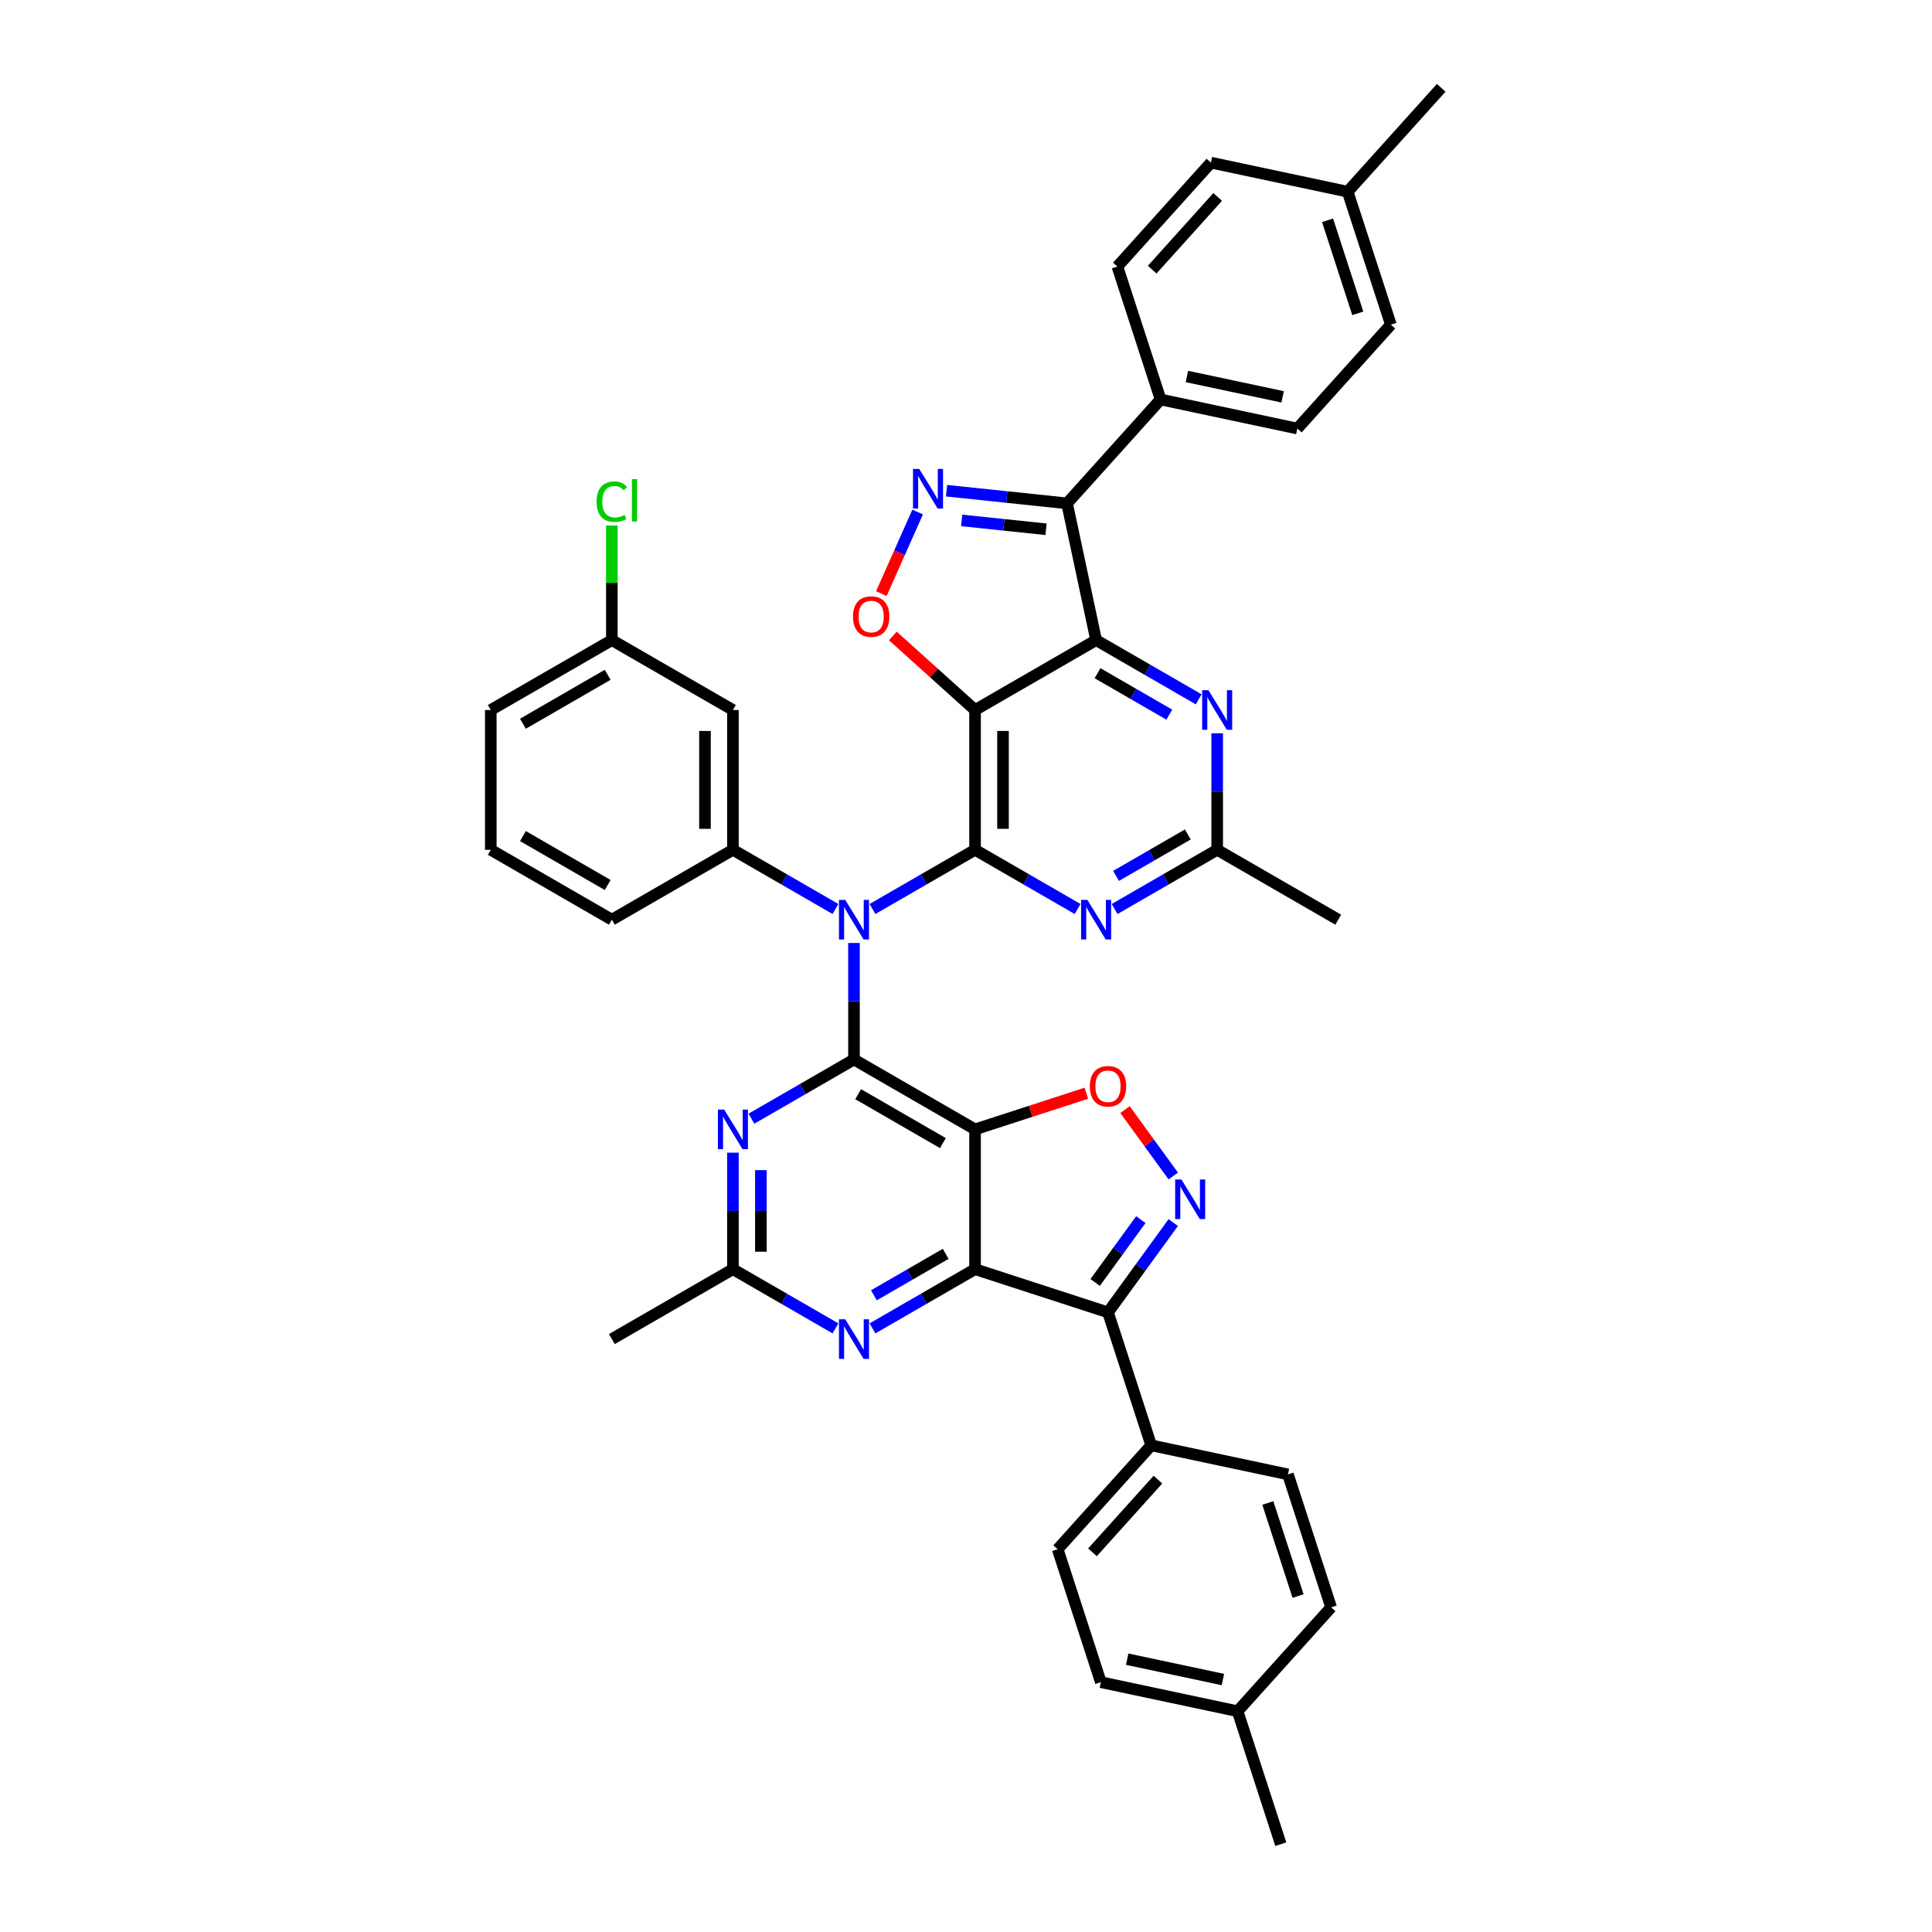 <?xml version='1.0' encoding='iso-8859-1'?>
<svg version='1.1' baseProfile='full'
              xmlns='http://www.w3.org/2000/svg'
                      xmlns:rdkit='http://www.rdkit.org/xml'
                      xmlns:xlink='http://www.w3.org/1999/xlink'
                  xml:space='preserve'
width='1000px' height='1000px' viewBox='0 0 1000 1000'>
<!-- END OF HEADER -->
<rect style='opacity:1.0;fill:#FFFFFF;stroke:none' width='1000' height='1000' x='0' y='0'> </rect>
<path class='bond-2' d='M 442.021,548.388 L 504.684,584.567' style='fill:none;fill-rule:evenodd;stroke:#000000;stroke-width:6px;stroke-linecap:butt;stroke-linejoin:miter;stroke-opacity:1' />
<path class='bond-2' d='M 444.185,566.348 L 488.049,591.672' style='fill:none;fill-rule:evenodd;stroke:#000000;stroke-width:6px;stroke-linecap:butt;stroke-linejoin:miter;stroke-opacity:1' />
<path class='bond-5' d='M 442.021,548.388 L 442.021,518.237' style='fill:none;fill-rule:evenodd;stroke:#000000;stroke-width:6px;stroke-linecap:butt;stroke-linejoin:miter;stroke-opacity:1' />
<path class='bond-5' d='M 442.021,518.237 L 442.021,488.086' style='fill:none;fill-rule:evenodd;stroke:#0000FF;stroke-width:6px;stroke-linecap:butt;stroke-linejoin:miter;stroke-opacity:1' />
<path class='bond-13' d='M 442.021,548.388 L 415.479,563.712' style='fill:none;fill-rule:evenodd;stroke:#000000;stroke-width:6px;stroke-linecap:butt;stroke-linejoin:miter;stroke-opacity:1' />
<path class='bond-13' d='M 415.479,563.712 L 388.938,579.036' style='fill:none;fill-rule:evenodd;stroke:#0000FF;stroke-width:6px;stroke-linecap:butt;stroke-linejoin:miter;stroke-opacity:1' />
<path class='bond-0' d='M 504.684,439.853 L 478.142,455.176' style='fill:none;fill-rule:evenodd;stroke:#000000;stroke-width:6px;stroke-linecap:butt;stroke-linejoin:miter;stroke-opacity:1' />
<path class='bond-0' d='M 478.142,455.176 L 451.601,470.5' style='fill:none;fill-rule:evenodd;stroke:#0000FF;stroke-width:6px;stroke-linecap:butt;stroke-linejoin:miter;stroke-opacity:1' />
<path class='bond-1' d='M 504.684,439.853 L 504.684,367.496' style='fill:none;fill-rule:evenodd;stroke:#000000;stroke-width:6px;stroke-linecap:butt;stroke-linejoin:miter;stroke-opacity:1' />
<path class='bond-1' d='M 519.155,428.999 L 519.155,378.349' style='fill:none;fill-rule:evenodd;stroke:#000000;stroke-width:6px;stroke-linecap:butt;stroke-linejoin:miter;stroke-opacity:1' />
<path class='bond-12' d='M 504.684,439.853 L 531.225,455.176' style='fill:none;fill-rule:evenodd;stroke:#000000;stroke-width:6px;stroke-linecap:butt;stroke-linejoin:miter;stroke-opacity:1' />
<path class='bond-12' d='M 531.225,455.176 L 557.767,470.5' style='fill:none;fill-rule:evenodd;stroke:#0000FF;stroke-width:6px;stroke-linecap:butt;stroke-linejoin:miter;stroke-opacity:1' />
<path class='bond-4' d='M 504.684,367.496 L 567.347,331.317' style='fill:none;fill-rule:evenodd;stroke:#000000;stroke-width:6px;stroke-linecap:butt;stroke-linejoin:miter;stroke-opacity:1' />
<path class='bond-11' d='M 504.684,367.496 L 483.406,348.337' style='fill:none;fill-rule:evenodd;stroke:#000000;stroke-width:6px;stroke-linecap:butt;stroke-linejoin:miter;stroke-opacity:1' />
<path class='bond-11' d='M 483.406,348.337 L 462.127,329.178' style='fill:none;fill-rule:evenodd;stroke:#FF0000;stroke-width:6px;stroke-linecap:butt;stroke-linejoin:miter;stroke-opacity:1' />
<path class='bond-3' d='M 504.684,584.567 L 504.684,656.924' style='fill:none;fill-rule:evenodd;stroke:#000000;stroke-width:6px;stroke-linecap:butt;stroke-linejoin:miter;stroke-opacity:1' />
<path class='bond-10' d='M 504.684,584.567 L 533.484,575.209' style='fill:none;fill-rule:evenodd;stroke:#000000;stroke-width:6px;stroke-linecap:butt;stroke-linejoin:miter;stroke-opacity:1' />
<path class='bond-10' d='M 533.484,575.209 L 562.284,565.851' style='fill:none;fill-rule:evenodd;stroke:#FF0000;stroke-width:6px;stroke-linecap:butt;stroke-linejoin:miter;stroke-opacity:1' />
<path class='bond-6' d='M 504.684,656.924 L 573.499,679.283' style='fill:none;fill-rule:evenodd;stroke:#000000;stroke-width:6px;stroke-linecap:butt;stroke-linejoin:miter;stroke-opacity:1' />
<path class='bond-41' d='M 504.684,656.924 L 478.142,672.247' style='fill:none;fill-rule:evenodd;stroke:#000000;stroke-width:6px;stroke-linecap:butt;stroke-linejoin:miter;stroke-opacity:1' />
<path class='bond-41' d='M 478.142,672.247 L 451.601,687.571' style='fill:none;fill-rule:evenodd;stroke:#0000FF;stroke-width:6px;stroke-linecap:butt;stroke-linejoin:miter;stroke-opacity:1' />
<path class='bond-41' d='M 489.486,648.988 L 470.907,659.715' style='fill:none;fill-rule:evenodd;stroke:#000000;stroke-width:6px;stroke-linecap:butt;stroke-linejoin:miter;stroke-opacity:1' />
<path class='bond-41' d='M 470.907,659.715 L 452.328,670.441' style='fill:none;fill-rule:evenodd;stroke:#0000FF;stroke-width:6px;stroke-linecap:butt;stroke-linejoin:miter;stroke-opacity:1' />
<path class='bond-7' d='M 567.347,331.317 L 552.303,260.541' style='fill:none;fill-rule:evenodd;stroke:#000000;stroke-width:6px;stroke-linecap:butt;stroke-linejoin:miter;stroke-opacity:1' />
<path class='bond-44' d='M 567.347,331.317 L 593.888,346.641' style='fill:none;fill-rule:evenodd;stroke:#000000;stroke-width:6px;stroke-linecap:butt;stroke-linejoin:miter;stroke-opacity:1' />
<path class='bond-44' d='M 593.888,346.641 L 620.43,361.965' style='fill:none;fill-rule:evenodd;stroke:#0000FF;stroke-width:6px;stroke-linecap:butt;stroke-linejoin:miter;stroke-opacity:1' />
<path class='bond-44' d='M 568.074,348.447 L 586.653,359.174' style='fill:none;fill-rule:evenodd;stroke:#000000;stroke-width:6px;stroke-linecap:butt;stroke-linejoin:miter;stroke-opacity:1' />
<path class='bond-44' d='M 586.653,359.174 L 605.232,369.9' style='fill:none;fill-rule:evenodd;stroke:#0000FF;stroke-width:6px;stroke-linecap:butt;stroke-linejoin:miter;stroke-opacity:1' />
<path class='bond-16' d='M 432.441,470.5 L 405.899,455.176' style='fill:none;fill-rule:evenodd;stroke:#0000FF;stroke-width:6px;stroke-linecap:butt;stroke-linejoin:miter;stroke-opacity:1' />
<path class='bond-16' d='M 405.899,455.176 L 379.358,439.853' style='fill:none;fill-rule:evenodd;stroke:#000000;stroke-width:6px;stroke-linecap:butt;stroke-linejoin:miter;stroke-opacity:1' />
<path class='bond-21' d='M 573.499,679.283 L 595.859,748.099' style='fill:none;fill-rule:evenodd;stroke:#000000;stroke-width:6px;stroke-linecap:butt;stroke-linejoin:miter;stroke-opacity:1' />
<path class='bond-42' d='M 573.499,679.283 L 590.386,656.041' style='fill:none;fill-rule:evenodd;stroke:#000000;stroke-width:6px;stroke-linecap:butt;stroke-linejoin:miter;stroke-opacity:1' />
<path class='bond-42' d='M 590.386,656.041 L 607.272,632.8' style='fill:none;fill-rule:evenodd;stroke:#0000FF;stroke-width:6px;stroke-linecap:butt;stroke-linejoin:miter;stroke-opacity:1' />
<path class='bond-42' d='M 566.858,663.805 L 578.678,647.535' style='fill:none;fill-rule:evenodd;stroke:#000000;stroke-width:6px;stroke-linecap:butt;stroke-linejoin:miter;stroke-opacity:1' />
<path class='bond-42' d='M 578.678,647.535 L 590.498,631.266' style='fill:none;fill-rule:evenodd;stroke:#0000FF;stroke-width:6px;stroke-linecap:butt;stroke-linejoin:miter;stroke-opacity:1' />
<path class='bond-20' d='M 552.303,260.541 L 600.719,206.77' style='fill:none;fill-rule:evenodd;stroke:#000000;stroke-width:6px;stroke-linecap:butt;stroke-linejoin:miter;stroke-opacity:1' />
<path class='bond-45' d='M 552.303,260.541 L 521.113,257.263' style='fill:none;fill-rule:evenodd;stroke:#000000;stroke-width:6px;stroke-linecap:butt;stroke-linejoin:miter;stroke-opacity:1' />
<path class='bond-45' d='M 521.113,257.263 L 489.922,253.985' style='fill:none;fill-rule:evenodd;stroke:#0000FF;stroke-width:6px;stroke-linecap:butt;stroke-linejoin:miter;stroke-opacity:1' />
<path class='bond-45' d='M 541.433,273.95 L 519.6,271.655' style='fill:none;fill-rule:evenodd;stroke:#000000;stroke-width:6px;stroke-linecap:butt;stroke-linejoin:miter;stroke-opacity:1' />
<path class='bond-45' d='M 519.6,271.655 L 497.767,269.361' style='fill:none;fill-rule:evenodd;stroke:#0000FF;stroke-width:6px;stroke-linecap:butt;stroke-linejoin:miter;stroke-opacity:1' />
<path class='bond-8' d='M 607.272,608.69 L 594.787,591.507' style='fill:none;fill-rule:evenodd;stroke:#0000FF;stroke-width:6px;stroke-linecap:butt;stroke-linejoin:miter;stroke-opacity:1' />
<path class='bond-8' d='M 594.787,591.507 L 582.302,574.323' style='fill:none;fill-rule:evenodd;stroke:#FF0000;stroke-width:6px;stroke-linecap:butt;stroke-linejoin:miter;stroke-opacity:1' />
<path class='bond-9' d='M 474.975,265.033 L 465.58,286.136' style='fill:none;fill-rule:evenodd;stroke:#0000FF;stroke-width:6px;stroke-linecap:butt;stroke-linejoin:miter;stroke-opacity:1' />
<path class='bond-9' d='M 465.58,286.136 L 456.184,307.239' style='fill:none;fill-rule:evenodd;stroke:#FF0000;stroke-width:6px;stroke-linecap:butt;stroke-linejoin:miter;stroke-opacity:1' />
<path class='bond-17' d='M 576.927,470.5 L 603.468,455.176' style='fill:none;fill-rule:evenodd;stroke:#0000FF;stroke-width:6px;stroke-linecap:butt;stroke-linejoin:miter;stroke-opacity:1' />
<path class='bond-17' d='M 603.468,455.176 L 630.01,439.853' style='fill:none;fill-rule:evenodd;stroke:#000000;stroke-width:6px;stroke-linecap:butt;stroke-linejoin:miter;stroke-opacity:1' />
<path class='bond-17' d='M 577.654,453.37 L 596.233,442.644' style='fill:none;fill-rule:evenodd;stroke:#0000FF;stroke-width:6px;stroke-linecap:butt;stroke-linejoin:miter;stroke-opacity:1' />
<path class='bond-17' d='M 596.233,442.644 L 614.812,431.917' style='fill:none;fill-rule:evenodd;stroke:#000000;stroke-width:6px;stroke-linecap:butt;stroke-linejoin:miter;stroke-opacity:1' />
<path class='bond-18' d='M 379.358,596.621 L 379.358,626.772' style='fill:none;fill-rule:evenodd;stroke:#0000FF;stroke-width:6px;stroke-linecap:butt;stroke-linejoin:miter;stroke-opacity:1' />
<path class='bond-18' d='M 379.358,626.772 L 379.358,656.924' style='fill:none;fill-rule:evenodd;stroke:#000000;stroke-width:6px;stroke-linecap:butt;stroke-linejoin:miter;stroke-opacity:1' />
<path class='bond-18' d='M 393.829,605.667 L 393.829,626.772' style='fill:none;fill-rule:evenodd;stroke:#0000FF;stroke-width:6px;stroke-linecap:butt;stroke-linejoin:miter;stroke-opacity:1' />
<path class='bond-18' d='M 393.829,626.772 L 393.829,647.878' style='fill:none;fill-rule:evenodd;stroke:#000000;stroke-width:6px;stroke-linecap:butt;stroke-linejoin:miter;stroke-opacity:1' />
<path class='bond-14' d='M 630.01,379.55 L 630.01,409.702' style='fill:none;fill-rule:evenodd;stroke:#0000FF;stroke-width:6px;stroke-linecap:butt;stroke-linejoin:miter;stroke-opacity:1' />
<path class='bond-14' d='M 630.01,409.702 L 630.01,439.853' style='fill:none;fill-rule:evenodd;stroke:#000000;stroke-width:6px;stroke-linecap:butt;stroke-linejoin:miter;stroke-opacity:1' />
<path class='bond-15' d='M 432.441,687.571 L 405.899,672.247' style='fill:none;fill-rule:evenodd;stroke:#0000FF;stroke-width:6px;stroke-linecap:butt;stroke-linejoin:miter;stroke-opacity:1' />
<path class='bond-15' d='M 405.899,672.247 L 379.358,656.924' style='fill:none;fill-rule:evenodd;stroke:#000000;stroke-width:6px;stroke-linecap:butt;stroke-linejoin:miter;stroke-opacity:1' />
<path class='bond-19' d='M 379.358,439.853 L 379.358,367.496' style='fill:none;fill-rule:evenodd;stroke:#000000;stroke-width:6px;stroke-linecap:butt;stroke-linejoin:miter;stroke-opacity:1' />
<path class='bond-19' d='M 364.887,428.999 L 364.887,378.349' style='fill:none;fill-rule:evenodd;stroke:#000000;stroke-width:6px;stroke-linecap:butt;stroke-linejoin:miter;stroke-opacity:1' />
<path class='bond-31' d='M 379.358,439.853 L 316.695,476.031' style='fill:none;fill-rule:evenodd;stroke:#000000;stroke-width:6px;stroke-linecap:butt;stroke-linejoin:miter;stroke-opacity:1' />
<path class='bond-36' d='M 630.01,439.853 L 692.673,476.031' style='fill:none;fill-rule:evenodd;stroke:#000000;stroke-width:6px;stroke-linecap:butt;stroke-linejoin:miter;stroke-opacity:1' />
<path class='bond-35' d='M 379.358,656.924 L 316.695,693.102' style='fill:none;fill-rule:evenodd;stroke:#000000;stroke-width:6px;stroke-linecap:butt;stroke-linejoin:miter;stroke-opacity:1' />
<path class='bond-26' d='M 379.358,367.496 L 316.695,331.317' style='fill:none;fill-rule:evenodd;stroke:#000000;stroke-width:6px;stroke-linecap:butt;stroke-linejoin:miter;stroke-opacity:1' />
<path class='bond-22' d='M 600.719,206.77 L 671.495,221.814' style='fill:none;fill-rule:evenodd;stroke:#000000;stroke-width:6px;stroke-linecap:butt;stroke-linejoin:miter;stroke-opacity:1' />
<path class='bond-22' d='M 614.344,194.871 L 663.887,205.402' style='fill:none;fill-rule:evenodd;stroke:#000000;stroke-width:6px;stroke-linecap:butt;stroke-linejoin:miter;stroke-opacity:1' />
<path class='bond-25' d='M 600.719,206.77 L 578.36,137.954' style='fill:none;fill-rule:evenodd;stroke:#000000;stroke-width:6px;stroke-linecap:butt;stroke-linejoin:miter;stroke-opacity:1' />
<path class='bond-23' d='M 595.859,748.099 L 547.443,801.87' style='fill:none;fill-rule:evenodd;stroke:#000000;stroke-width:6px;stroke-linecap:butt;stroke-linejoin:miter;stroke-opacity:1' />
<path class='bond-23' d='M 599.351,765.848 L 565.459,803.488' style='fill:none;fill-rule:evenodd;stroke:#000000;stroke-width:6px;stroke-linecap:butt;stroke-linejoin:miter;stroke-opacity:1' />
<path class='bond-24' d='M 595.859,748.099 L 666.635,763.143' style='fill:none;fill-rule:evenodd;stroke:#000000;stroke-width:6px;stroke-linecap:butt;stroke-linejoin:miter;stroke-opacity:1' />
<path class='bond-29' d='M 671.495,221.814 L 719.911,168.042' style='fill:none;fill-rule:evenodd;stroke:#000000;stroke-width:6px;stroke-linecap:butt;stroke-linejoin:miter;stroke-opacity:1' />
<path class='bond-30' d='M 547.443,801.87 L 569.802,870.686' style='fill:none;fill-rule:evenodd;stroke:#000000;stroke-width:6px;stroke-linecap:butt;stroke-linejoin:miter;stroke-opacity:1' />
<path class='bond-27' d='M 666.635,763.143 L 688.994,831.958' style='fill:none;fill-rule:evenodd;stroke:#000000;stroke-width:6px;stroke-linecap:butt;stroke-linejoin:miter;stroke-opacity:1' />
<path class='bond-27' d='M 656.226,777.937 L 671.877,826.108' style='fill:none;fill-rule:evenodd;stroke:#000000;stroke-width:6px;stroke-linecap:butt;stroke-linejoin:miter;stroke-opacity:1' />
<path class='bond-28' d='M 578.36,137.954 L 626.776,84.182' style='fill:none;fill-rule:evenodd;stroke:#000000;stroke-width:6px;stroke-linecap:butt;stroke-linejoin:miter;stroke-opacity:1' />
<path class='bond-28' d='M 596.377,139.572 L 630.268,101.931' style='fill:none;fill-rule:evenodd;stroke:#000000;stroke-width:6px;stroke-linecap:butt;stroke-linejoin:miter;stroke-opacity:1' />
<path class='bond-34' d='M 316.695,331.317 L 316.695,301.665' style='fill:none;fill-rule:evenodd;stroke:#000000;stroke-width:6px;stroke-linecap:butt;stroke-linejoin:miter;stroke-opacity:1' />
<path class='bond-34' d='M 316.695,301.665 L 316.695,272.013' style='fill:none;fill-rule:evenodd;stroke:#00CC00;stroke-width:6px;stroke-linecap:butt;stroke-linejoin:miter;stroke-opacity:1' />
<path class='bond-43' d='M 316.695,331.317 L 254.032,367.496' style='fill:none;fill-rule:evenodd;stroke:#000000;stroke-width:6px;stroke-linecap:butt;stroke-linejoin:miter;stroke-opacity:1' />
<path class='bond-43' d='M 314.531,349.277 L 270.667,374.602' style='fill:none;fill-rule:evenodd;stroke:#000000;stroke-width:6px;stroke-linecap:butt;stroke-linejoin:miter;stroke-opacity:1' />
<path class='bond-33' d='M 688.994,831.958 L 640.578,885.73' style='fill:none;fill-rule:evenodd;stroke:#000000;stroke-width:6px;stroke-linecap:butt;stroke-linejoin:miter;stroke-opacity:1' />
<path class='bond-32' d='M 626.776,84.182 L 697.552,99.226' style='fill:none;fill-rule:evenodd;stroke:#000000;stroke-width:6px;stroke-linecap:butt;stroke-linejoin:miter;stroke-opacity:1' />
<path class='bond-47' d='M 719.911,168.042 L 697.552,99.226' style='fill:none;fill-rule:evenodd;stroke:#000000;stroke-width:6px;stroke-linecap:butt;stroke-linejoin:miter;stroke-opacity:1' />
<path class='bond-47' d='M 702.794,162.191 L 687.143,114.021' style='fill:none;fill-rule:evenodd;stroke:#000000;stroke-width:6px;stroke-linecap:butt;stroke-linejoin:miter;stroke-opacity:1' />
<path class='bond-46' d='M 569.802,870.686 L 640.578,885.73' style='fill:none;fill-rule:evenodd;stroke:#000000;stroke-width:6px;stroke-linecap:butt;stroke-linejoin:miter;stroke-opacity:1' />
<path class='bond-46' d='M 583.427,858.787 L 632.97,869.318' style='fill:none;fill-rule:evenodd;stroke:#000000;stroke-width:6px;stroke-linecap:butt;stroke-linejoin:miter;stroke-opacity:1' />
<path class='bond-37' d='M 316.695,476.031 L 254.032,439.853' style='fill:none;fill-rule:evenodd;stroke:#000000;stroke-width:6px;stroke-linecap:butt;stroke-linejoin:miter;stroke-opacity:1' />
<path class='bond-37' d='M 314.531,458.072 L 270.667,432.747' style='fill:none;fill-rule:evenodd;stroke:#000000;stroke-width:6px;stroke-linecap:butt;stroke-linejoin:miter;stroke-opacity:1' />
<path class='bond-39' d='M 697.552,99.226 L 745.968,45.455' style='fill:none;fill-rule:evenodd;stroke:#000000;stroke-width:6px;stroke-linecap:butt;stroke-linejoin:miter;stroke-opacity:1' />
<path class='bond-40' d='M 640.578,885.73 L 662.938,954.545' style='fill:none;fill-rule:evenodd;stroke:#000000;stroke-width:6px;stroke-linecap:butt;stroke-linejoin:miter;stroke-opacity:1' />
<path class='bond-38' d='M 254.032,439.853 L 254.032,367.496' style='fill:none;fill-rule:evenodd;stroke:#000000;stroke-width:6px;stroke-linecap:butt;stroke-linejoin:miter;stroke-opacity:1' />
<path  class='atom-6' d='M 437.491 465.785
L 444.206 476.639
Q 444.872 477.71, 445.943 479.649
Q 447.014 481.588, 447.071 481.704
L 447.071 465.785
L 449.792 465.785
L 449.792 486.277
L 446.985 486.277
L 439.778 474.41
Q 438.938 473.021, 438.041 471.429
Q 437.173 469.837, 436.912 469.345
L 436.912 486.277
L 434.25 486.277
L 434.25 465.785
L 437.491 465.785
' fill='#0000FF'/>
<path  class='atom-9' d='M 611.5 610.499
L 618.215 621.353
Q 618.881 622.424, 619.952 624.363
Q 621.022 626.302, 621.08 626.418
L 621.08 610.499
L 623.801 610.499
L 623.801 630.991
L 620.993 630.991
L 613.787 619.124
Q 612.947 617.735, 612.05 616.143
Q 611.182 614.551, 610.921 614.059
L 610.921 630.991
L 608.259 630.991
L 608.259 610.499
L 611.5 610.499
' fill='#0000FF'/>
<path  class='atom-10' d='M 475.813 242.732
L 482.528 253.586
Q 483.193 254.657, 484.264 256.596
Q 485.335 258.535, 485.393 258.651
L 485.393 242.732
L 488.114 242.732
L 488.114 263.224
L 485.306 263.224
L 478.099 251.357
Q 477.26 249.968, 476.363 248.376
Q 475.494 246.784, 475.234 246.292
L 475.234 263.224
L 472.571 263.224
L 472.571 242.732
L 475.813 242.732
' fill='#0000FF'/>
<path  class='atom-11' d='M 564.093 562.265
Q 564.093 557.345, 566.524 554.595
Q 568.955 551.846, 573.499 551.846
Q 578.043 551.846, 580.475 554.595
Q 582.906 557.345, 582.906 562.265
Q 582.906 567.243, 580.446 570.08
Q 577.986 572.887, 573.499 572.887
Q 568.984 572.887, 566.524 570.08
Q 564.093 567.272, 564.093 562.265
M 573.499 570.572
Q 576.625 570.572, 578.304 568.488
Q 580.012 566.375, 580.012 562.265
Q 580.012 558.242, 578.304 556.216
Q 576.625 554.161, 573.499 554.161
Q 570.374 554.161, 568.666 556.187
Q 566.987 558.213, 566.987 562.265
Q 566.987 566.404, 568.666 568.488
Q 570.374 570.572, 573.499 570.572
' fill='#FF0000'/>
<path  class='atom-12' d='M 441.506 319.137
Q 441.506 314.217, 443.937 311.467
Q 446.368 308.718, 450.912 308.718
Q 455.456 308.718, 457.887 311.467
Q 460.319 314.217, 460.319 319.137
Q 460.319 324.115, 457.858 326.952
Q 455.398 329.759, 450.912 329.759
Q 446.397 329.759, 443.937 326.952
Q 441.506 324.144, 441.506 319.137
M 450.912 327.444
Q 454.038 327.444, 455.717 325.36
Q 457.424 323.247, 457.424 319.137
Q 457.424 315.114, 455.717 313.088
Q 454.038 311.033, 450.912 311.033
Q 447.786 311.033, 446.079 313.059
Q 444.4 315.085, 444.4 319.137
Q 444.4 323.276, 446.079 325.36
Q 447.786 327.444, 450.912 327.444
' fill='#FF0000'/>
<path  class='atom-13' d='M 562.817 465.785
L 569.532 476.639
Q 570.198 477.71, 571.269 479.649
Q 572.339 481.588, 572.397 481.704
L 572.397 465.785
L 575.118 465.785
L 575.118 486.277
L 572.311 486.277
L 565.104 474.41
Q 564.264 473.021, 563.367 471.429
Q 562.499 469.837, 562.238 469.345
L 562.238 486.277
L 559.576 486.277
L 559.576 465.785
L 562.817 465.785
' fill='#0000FF'/>
<path  class='atom-14' d='M 374.828 574.321
L 381.543 585.174
Q 382.209 586.245, 383.28 588.184
Q 384.351 590.124, 384.408 590.239
L 384.408 574.321
L 387.129 574.321
L 387.129 594.812
L 384.322 594.812
L 377.115 582.946
Q 376.275 581.557, 375.378 579.965
Q 374.51 578.373, 374.249 577.881
L 374.249 594.812
L 371.587 594.812
L 371.587 574.321
L 374.828 574.321
' fill='#0000FF'/>
<path  class='atom-15' d='M 625.48 357.25
L 632.195 368.103
Q 632.861 369.174, 633.932 371.114
Q 635.002 373.053, 635.06 373.168
L 635.06 357.25
L 637.781 357.25
L 637.781 377.741
L 634.974 377.741
L 627.767 365.875
Q 626.927 364.486, 626.03 362.894
Q 625.162 361.302, 624.901 360.81
L 624.901 377.741
L 622.239 377.741
L 622.239 357.25
L 625.48 357.25
' fill='#0000FF'/>
<path  class='atom-16' d='M 437.491 682.856
L 444.206 693.71
Q 444.872 694.781, 445.943 696.72
Q 447.014 698.659, 447.071 698.775
L 447.071 682.856
L 449.792 682.856
L 449.792 703.348
L 446.985 703.348
L 439.778 691.481
Q 438.938 690.092, 438.041 688.5
Q 437.173 686.908, 436.912 686.416
L 436.912 703.348
L 434.25 703.348
L 434.25 682.856
L 437.491 682.856
' fill='#0000FF'/>
<path  class='atom-35' d='M 308.794 259.669
Q 308.794 254.575, 311.167 251.913
Q 313.569 249.221, 318.113 249.221
Q 322.339 249.221, 324.596 252.202
L 322.686 253.765
Q 321.036 251.594, 318.113 251.594
Q 315.016 251.594, 313.366 253.678
Q 311.746 255.733, 311.746 259.669
Q 311.746 263.721, 313.424 265.805
Q 315.132 267.889, 318.431 267.889
Q 320.689 267.889, 323.323 266.529
L 324.133 268.699
Q 323.062 269.394, 321.442 269.799
Q 319.821 270.205, 318.026 270.205
Q 313.569 270.205, 311.167 267.484
Q 308.794 264.763, 308.794 259.669
' fill='#00CC00'/>
<path  class='atom-35' d='M 327.085 247.976
L 329.748 247.976
L 329.748 269.944
L 327.085 269.944
L 327.085 247.976
' fill='#00CC00'/>
</svg>
